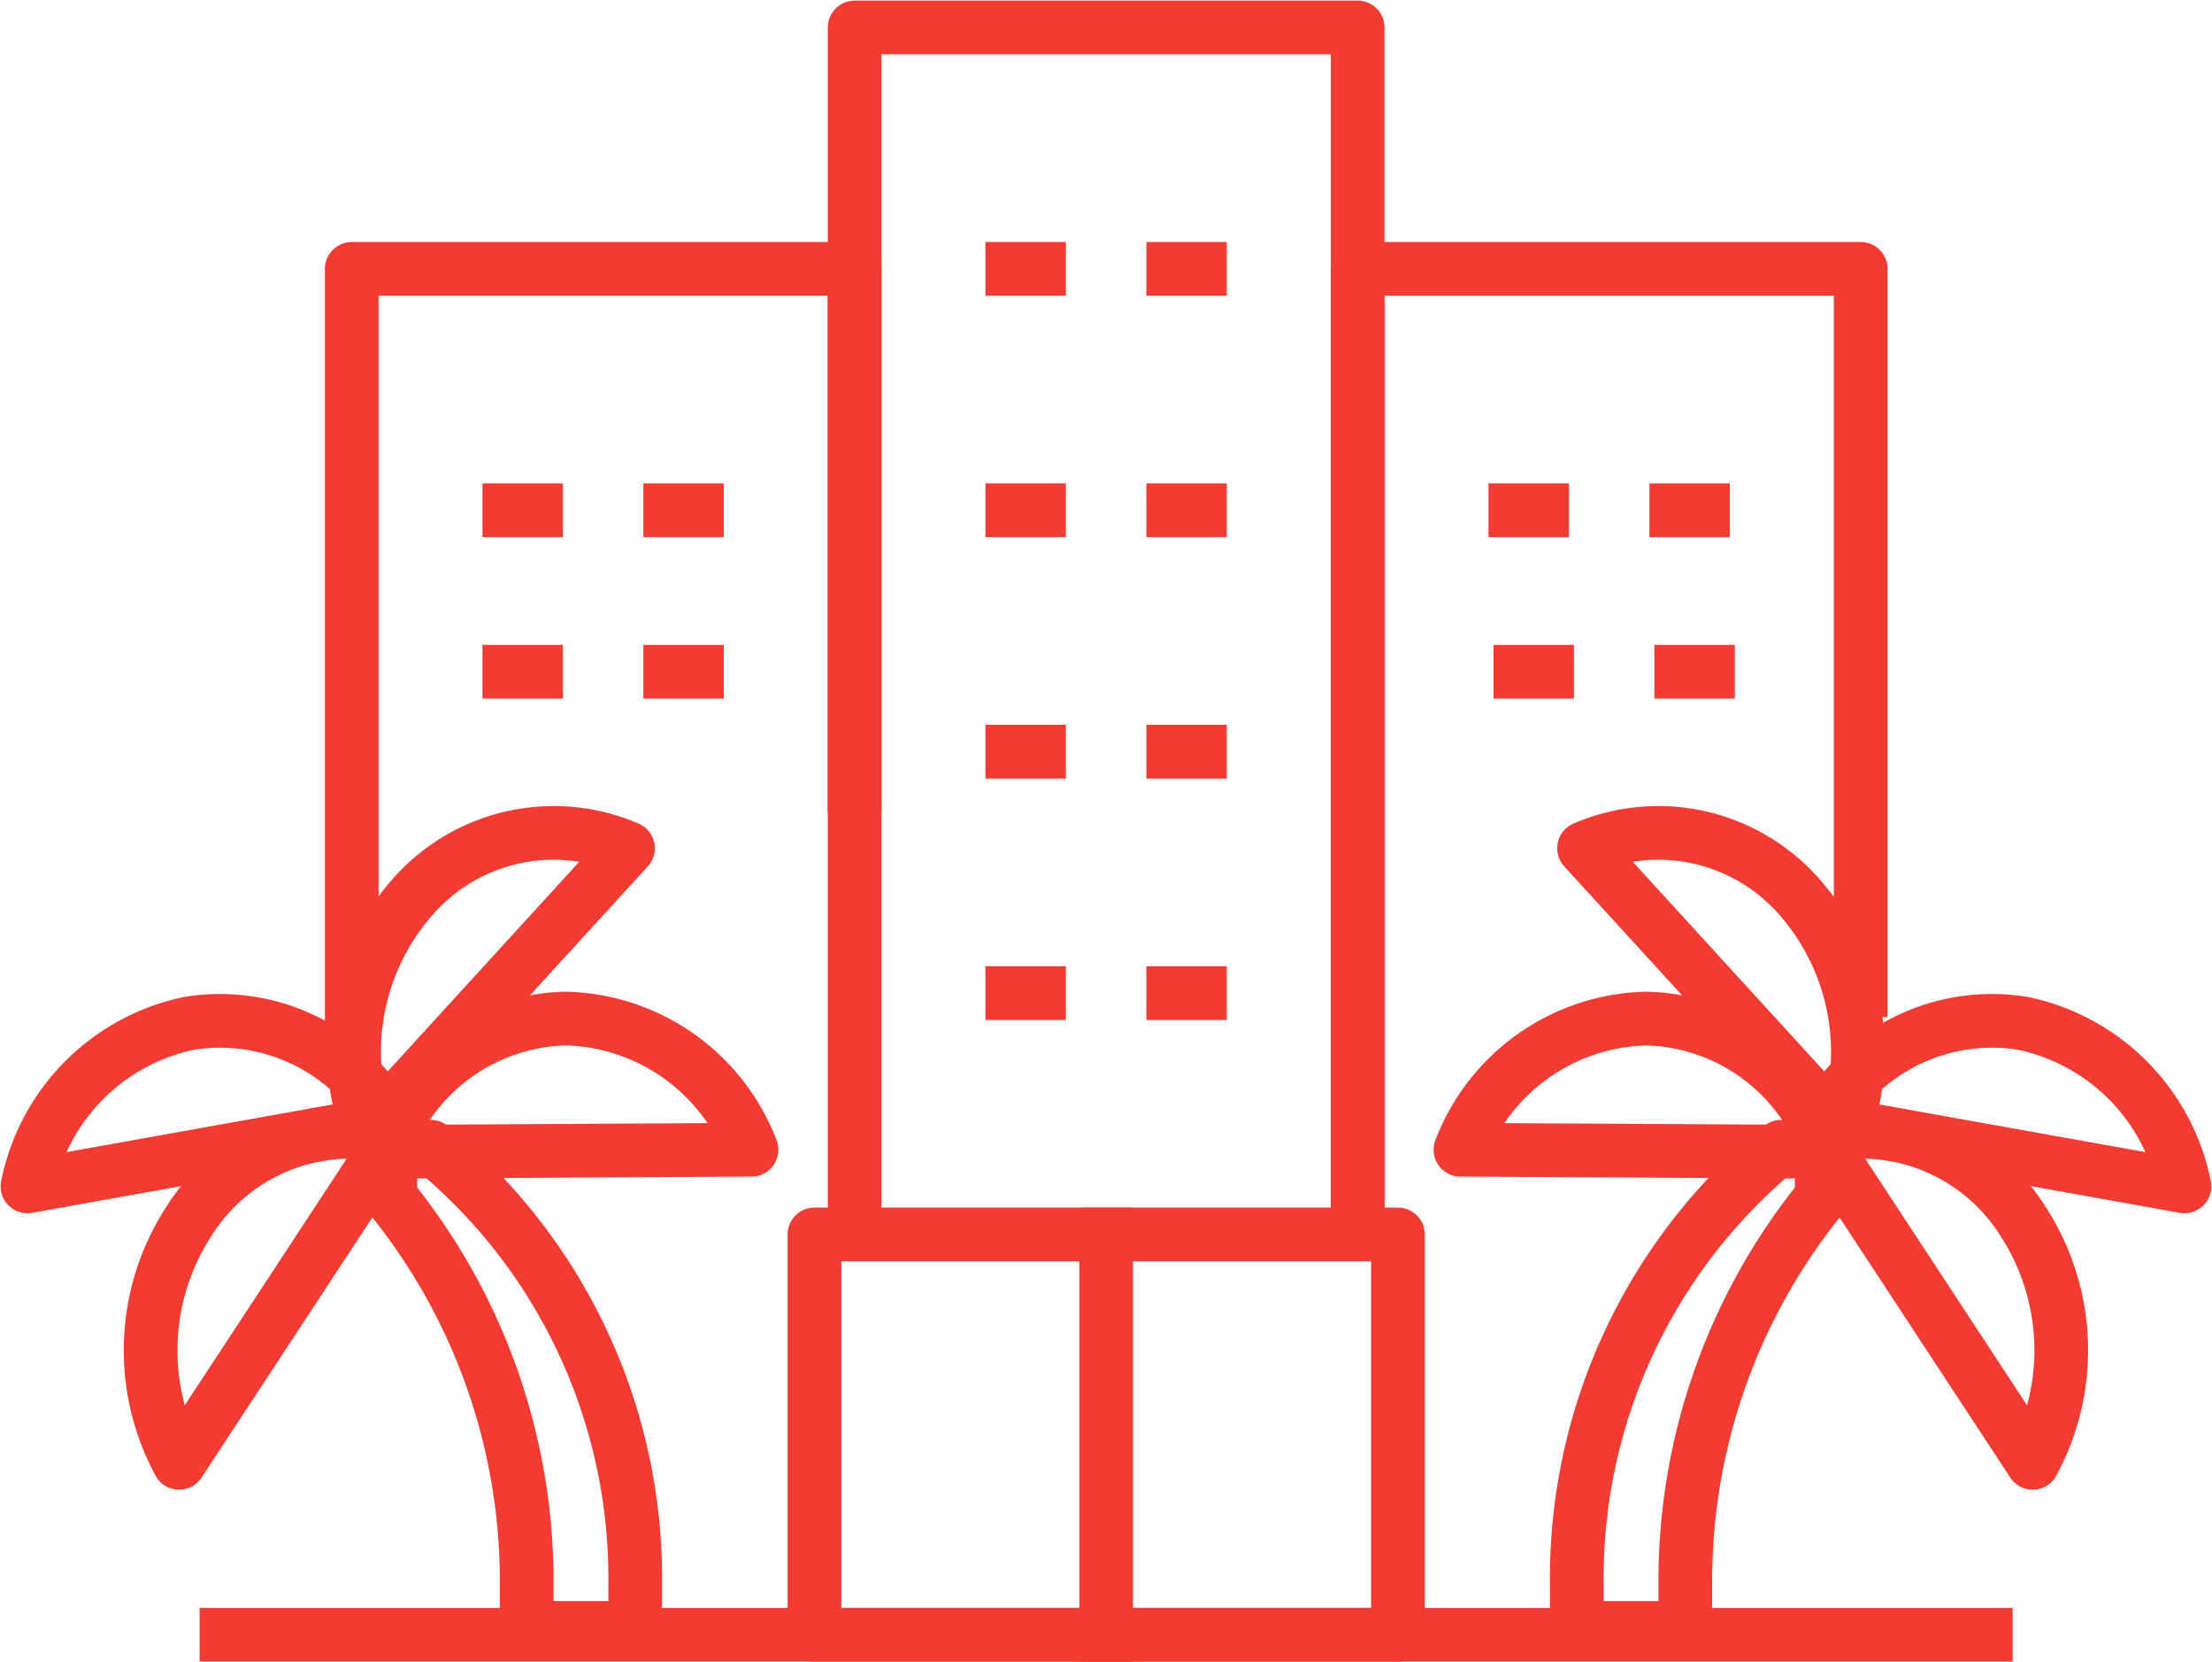 <?xml version="1.0" encoding="utf-8"?>
<svg xmlns="http://www.w3.org/2000/svg" xmlns:xlink="http://www.w3.org/1999/xlink" width="82.379" height="61.892" viewBox="0 0 82.379 61.892">
  <defs>
    <clipPath id="clip-path">
      <rect id="Rectangle_451" data-name="Rectangle 451" width="82.379" height="61.892" fill="none" stroke="#f23b32" stroke-width="2"/>
    </clipPath>
  </defs>
  <g id="Group_435" data-name="Group 435" transform="translate(0 0)">
    <g id="Group_432" data-name="Group 432" transform="translate(0 0)">
      <g id="Group_431" data-name="Group 431" clip-path="url(#clip-path)">
        <line id="Line_177" data-name="Line 177" x2="65.52" transform="translate(8.435 60.868)" fill="none" stroke="#f23b32" stroke-linecap="square" stroke-linejoin="round" stroke-width="2"/>
        <path id="Path_1862" data-name="Path 1862" d="M15.545,45.442V.5H34.278V45.442" transform="translate(16.284 0.523)" fill="none" stroke="#f23b32" stroke-linejoin="round" stroke-width="2"/>
      </g>
    </g>
    <line id="Line_178" data-name="Line 178" x2="2.995" transform="translate(36.701 19)" fill="none" stroke="#f23b32" stroke-linejoin="round" stroke-width="2"/>
    <line id="Line_179" data-name="Line 179" x2="2.995" transform="translate(42.693 19)" fill="none" stroke="#f23b32" stroke-linejoin="round" stroke-width="2"/>
    <line id="Line_180" data-name="Line 180" x2="2.995" transform="translate(36.701 27.988)" fill="none" stroke="#f23b32" stroke-linejoin="round" stroke-width="2"/>
    <line id="Line_181" data-name="Line 181" x2="2.995" transform="translate(42.693 27.988)" fill="none" stroke="#f23b32" stroke-linejoin="round" stroke-width="2"/>
    <line id="Line_182" data-name="Line 182" x2="2.995" transform="translate(36.701 36.977)" fill="none" stroke="#f23b32" stroke-linejoin="round" stroke-width="2"/>
    <line id="Line_183" data-name="Line 183" x2="2.995" transform="translate(42.693 36.977)" fill="none" stroke="#f23b32" stroke-linejoin="round" stroke-width="2"/>
    <path id="Path_1863" data-name="Path 1863" d="M6.4,33.418V4.89H25.128V25.115" transform="translate(6.7 5.122)" fill="none" stroke="#f23b32" stroke-linejoin="round" stroke-width="2"/>
    <line id="Line_184" data-name="Line 184" x2="2.995" transform="translate(17.968 25.013)" fill="none" stroke="#f23b32" stroke-linejoin="round" stroke-width="2"/>
    <line id="Line_185" data-name="Line 185" x2="2.995" transform="translate(23.96 25.013)" fill="none" stroke="#f23b32" stroke-linejoin="round" stroke-width="2"/>
    <line id="Line_186" data-name="Line 186" x2="2.995" transform="translate(55.621 25.013)" fill="none" stroke="#f23b32" stroke-linejoin="round" stroke-width="2"/>
    <line id="Line_187" data-name="Line 187" x2="2.995" transform="translate(61.613 25.013)" fill="none" stroke="#f23b32" stroke-linejoin="round" stroke-width="2"/>
    <path id="Path_1864" data-name="Path 1864" d="M24.695,40.844V4.89H43.427V32.75" transform="translate(25.868 5.121)" fill="none" stroke="#f23b32" stroke-linejoin="round" stroke-width="2"/>
    <line id="Line_188" data-name="Line 188" x2="2.995" transform="translate(36.701 10.012)" fill="none" stroke="#f23b32" stroke-linejoin="round" stroke-width="2"/>
    <line id="Line_189" data-name="Line 189" x2="2.995" transform="translate(42.693 10.012)" fill="none" stroke="#f23b32" stroke-linejoin="round" stroke-width="2"/>
    <line id="Line_190" data-name="Line 190" x2="2.995" transform="translate(17.968 19)" fill="none" stroke="#f23b32" stroke-linejoin="round" stroke-width="2"/>
    <line id="Line_191" data-name="Line 191" x2="2.995" transform="translate(23.96 19)" fill="none" stroke="#f23b32" stroke-linejoin="round" stroke-width="2"/>
    <line id="Line_192" data-name="Line 192" x2="2.995" transform="translate(55.435 19)" fill="none" stroke="#f23b32" stroke-linejoin="round" stroke-width="2"/>
    <line id="Line_193" data-name="Line 193" x2="2.995" transform="translate(61.427 19)" fill="none" stroke="#f23b32" stroke-linejoin="round" stroke-width="2"/>
    <g id="Group_434" data-name="Group 434" transform="translate(0 0)">
      <g id="Group_433" data-name="Group 433" clip-path="url(#clip-path)">
        <rect id="Rectangle_452" data-name="Rectangle 452" width="21.73" height="14.904" transform="translate(30.332 45.964)" fill="none" stroke="#f23b32" stroke-linecap="square" stroke-linejoin="round" stroke-width="2"/>
        <line id="Line_194" data-name="Line 194" y2="14.904" transform="translate(41.195 45.965)" fill="none" stroke="#f23b32" stroke-linecap="square" stroke-linejoin="round" stroke-width="2"/>
        <path id="Path_1865" data-name="Path 1865" d="M13.73,18.523a7.337,7.337,0,0,0-6.742,4.961l13.679-.076A7.6,7.6,0,0,0,13.73,18.523Z" transform="translate(7.32 19.402)" fill="none" stroke="#f23b32" stroke-linejoin="round" stroke-width="2"/>
        <path id="Path_1866" data-name="Path 1866" d="M4.139,23.964A8.8,8.8,0,0,0,3.8,32.916l7.979-12.152A7.134,7.134,0,0,0,4.139,23.964Z" transform="translate(2.871 21.551)" fill="none" stroke="#f23b32" stroke-linejoin="round" stroke-width="2"/>
        <path id="Path_1867" data-name="Path 1867" d="M8.621,17.528A8.726,8.726,0,0,0,6.969,26.3L16.637,15.72A6.984,6.984,0,0,0,8.621,17.528Z" transform="translate(6.75 15.864)" fill="none" stroke="#f23b32" stroke-linejoin="round" stroke-width="2"/>
        <path id="Path_1868" data-name="Path 1868" d="M6.52,18.665A7.758,7.758,0,0,0,.5,24.736L13.993,22.32A7.212,7.212,0,0,0,6.52,18.665Z" transform="translate(0.524 19.438)" fill="none" stroke="#f23b32" stroke-linejoin="round" stroke-width="2"/>
        <path id="Path_1869" data-name="Path 1869" d="M12.178,38.771V37.143A22.669,22.669,0,0,0,7.1,22.726V20.853H8.6a20.741,20.741,0,0,1,7.619,16.29v1.628Z" transform="translate(7.437 21.843)" fill="none" stroke="#f23b32" stroke-linejoin="round" stroke-width="2"/>
        <path id="Path_1870" data-name="Path 1870" d="M33.5,18.523a7.337,7.337,0,0,1,6.742,4.961l-13.679-.076A7.6,7.6,0,0,1,33.5,18.523Z" transform="translate(27.827 19.402)" fill="none" stroke="#f23b32" stroke-linejoin="round" stroke-width="2"/>
        <path id="Path_1871" data-name="Path 1871" d="M40.719,23.964a8.8,8.8,0,0,1,.336,8.952L33.076,20.764A7.134,7.134,0,0,1,40.719,23.964Z" transform="translate(34.647 21.551)" fill="none" stroke="#f23b32" stroke-linejoin="round" stroke-width="2"/>
        <path id="Path_1872" data-name="Path 1872" d="M36.828,17.528A8.735,8.735,0,0,1,38.48,26.3L28.812,15.72A6.984,6.984,0,0,1,36.828,17.528Z" transform="translate(30.181 15.864)" fill="none" stroke="#f23b32" stroke-linejoin="round" stroke-width="2"/>
        <path id="Path_1873" data-name="Path 1873" d="M40.617,18.665a7.758,7.758,0,0,1,6.02,6.071L33.144,22.32A7.212,7.212,0,0,1,40.617,18.665Z" transform="translate(34.718 19.438)" fill="none" stroke="#f23b32" stroke-linejoin="round" stroke-width="2"/>
        <path id="Path_1874" data-name="Path 1874" d="M32.722,38.771V37.143A22.669,22.669,0,0,1,37.8,22.726V20.853H36.3a20.741,20.741,0,0,0-7.619,16.29v1.628Z" transform="translate(30.042 21.843)" fill="none" stroke="#f23b32" stroke-linejoin="round" stroke-width="2"/>
      </g>
    </g>
  </g>
</svg>

